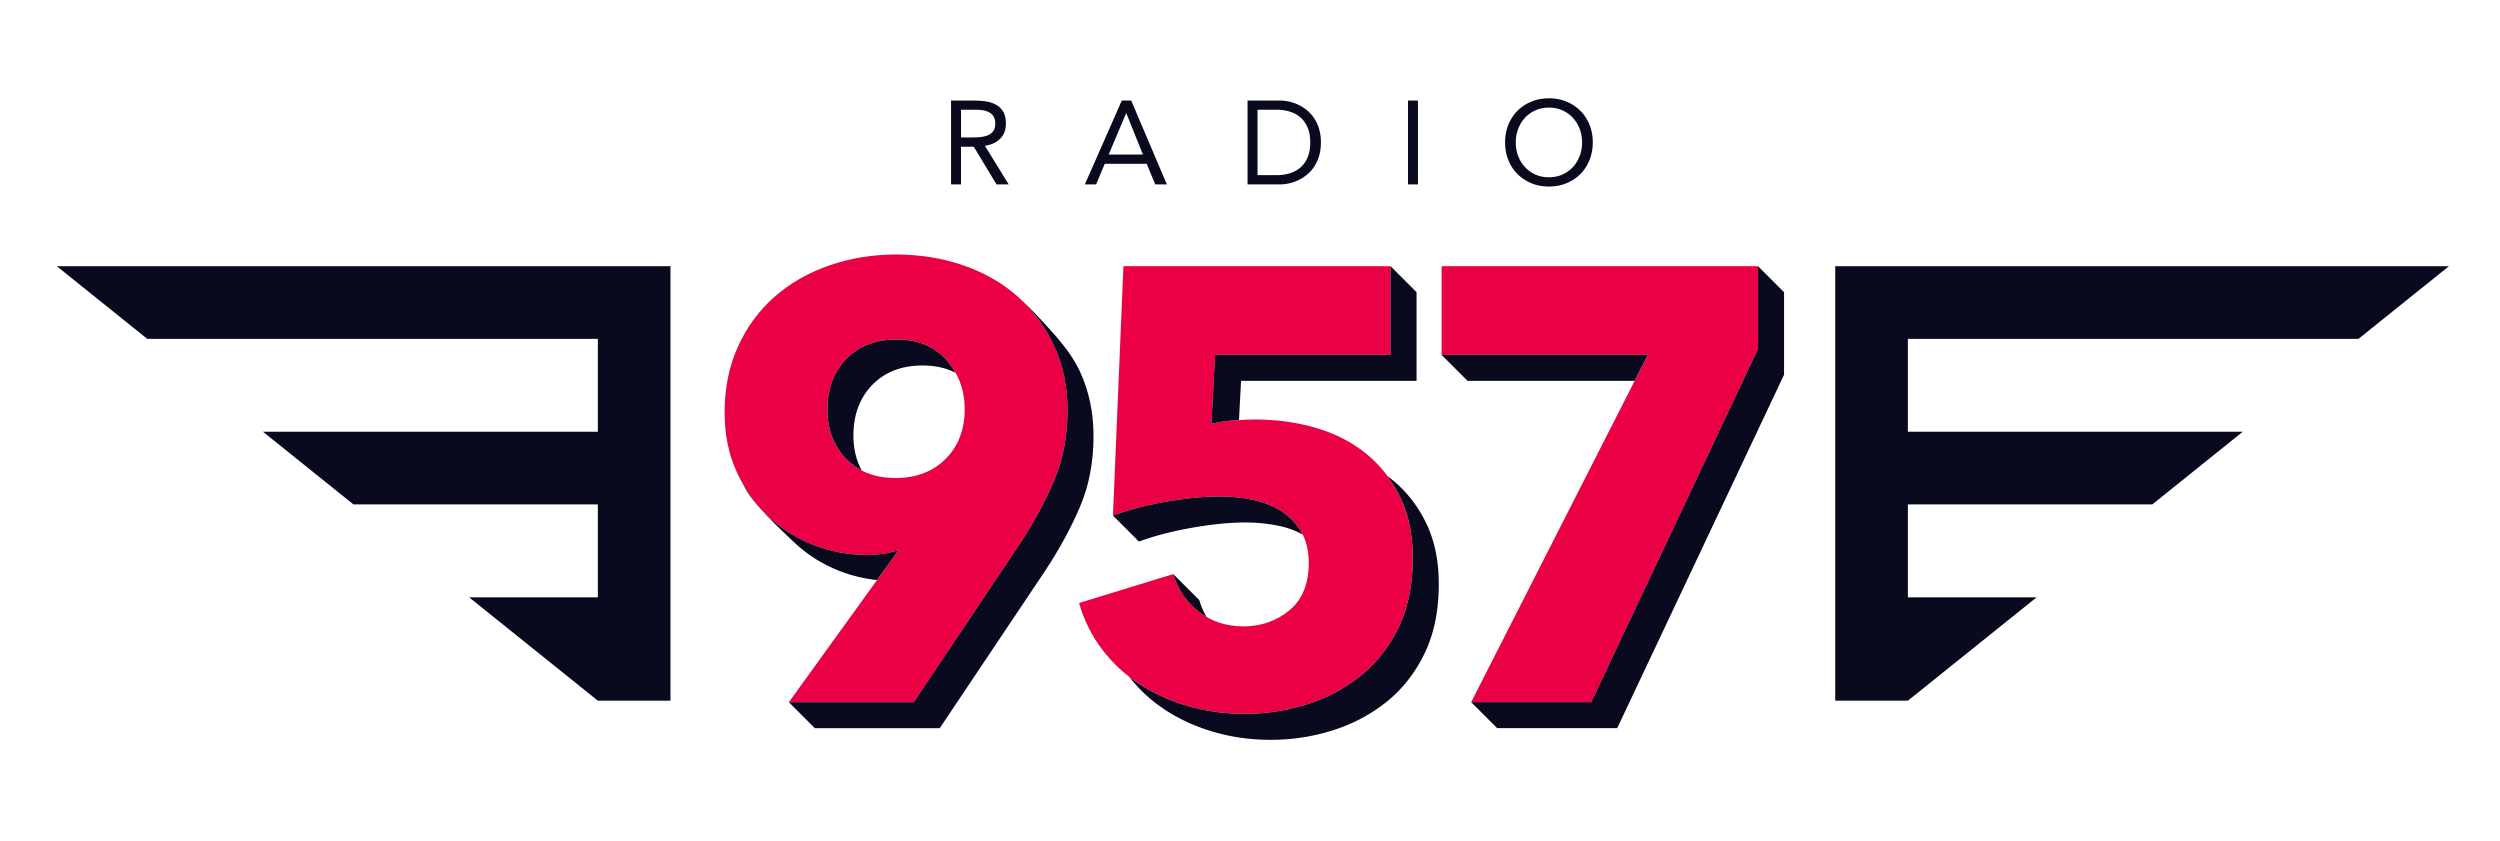 <svg xmlns="http://www.w3.org/2000/svg" id="Layer_1" version="1.1" viewBox="0 0 930 312.67"><defs><style>.st0{fill:#eb0045}.st1{fill:#0a0a1e}</style></defs><path d="m21.13 99.03 33.64 27.02H222.4v34.56H97.82l33.64 27.02h90.94v34.57h-47.89l47.89 38.46h27.02V99.03H21.13zM911 99.03l-33.64 27.02H709.73v34.56h124.58l-33.64 27.02h-90.94v34.57h47.89l-47.89 38.46h-27.02V99.03H911z" class="st1"/><path d="M397.13 152.63c0 9.62-1.68 18.36-5.04 26.23-3.36 7.87-7.7 15.84-13.04 23.94l-39.13 58.41h-46.46l40.34-55.89.46-.69c-1.68.61-3.55 1.07-5.61 1.37-2.06.31-4 .46-5.83.46-7.17 0-13.95-1.26-20.35-3.78-6.4-2.52-12.04-6.11-16.92-10.77s-8.76-10.23-11.66-16.72c-2.9-6.49-4.34-13.7-4.34-21.65 0-9.16 1.67-17.41 5.03-24.74 3.35-7.33 7.93-13.52 13.72-18.55 5.79-5.04 12.58-8.89 20.35-11.57 7.77-2.67 16.01-4.01 24.7-4.01s17.15 1.34 24.92 4.01c7.77 2.67 14.52 6.53 20.24 11.57 5.71 5.04 10.25 11.15 13.6 18.32 3.35 7.18 5.03 15.2 5.03 24.05Zm-38.25-.46c0-7.02-2.26-13.09-6.79-18.21-4.53-5.12-10.7-7.67-18.52-7.67s-14.07 2.41-18.75 7.22-7.02 11.11-7.02 18.89c0 7.33 2.3 13.4 6.9 18.21 4.6 4.81 10.74 7.21 18.41 7.21s13.88-2.36 18.64-7.1c4.75-4.73 7.13-10.92 7.13-18.55Z" class="st0"/><g><path d="M312.14 212.35c4.51 1.77 9.21 2.91 14.1 3.43l7.56-10.47.46-.69c-1.68.61-3.55 1.07-5.61 1.37-2.06.31-4 .46-5.83.46-7.17 0-13.95-1.26-20.35-3.78-6.4-2.52-12.04-6.11-16.92-10.77-3.47-3.32-6.44-7.11-8.91-11.36.01.03.02.05.03.07 2.9 6.49 13.68 16.3 18.55 20.96s10.51 8.25 16.92 10.77ZM320.55 175.02c-2.04-3.76-3.08-8.07-3.08-12.95 0-7.79 2.34-14.08 7.02-18.89 4.68-4.81 10.93-7.22 18.75-7.22 4.65 0 8.72.91 12.2 2.72-.93-1.65-2.04-3.23-3.35-4.72-4.53-5.12-10.7-7.67-18.52-7.67s-14.07 2.41-18.75 7.22-7.02 11.11-7.02 18.89c0 7.33 2.3 13.4 6.9 18.21 1.73 1.81 3.68 3.28 5.85 4.41Z" class="st1"/><path d="M401.77 138.25c-3.35-7.17-8.47-12.7-13.6-18.32-2.38-2.61-5.07-5.45-7.96-8.08 4.91 4.72 8.88 10.29 11.88 16.73 3.35 7.18 5.03 15.2 5.03 24.05 0 9.62-1.68 18.36-5.04 26.23-3.36 7.87-7.7 15.84-13.04 23.94l-39.13 58.41h-46.46l9.67 9.67h46.46l39.13-58.41c5.34-8.09 9.69-16.07 13.04-23.94 3.36-7.86 5.04-16.61 5.04-26.23 0-8.86-1.68-16.87-5.03-24.05Z" class="st1"/></g><path d="M525.55 207.6c0 9.93-1.76 18.52-5.27 25.77s-8.21 13.25-14.08 17.98c-5.88 4.74-12.56 8.29-20.04 10.65-7.48 2.37-15.19 3.55-23.13 3.55-7.33 0-14.32-.96-20.96-2.87-6.64-1.91-12.68-4.61-18.09-8.13-5.43-3.51-10.08-7.83-13.97-12.94s-6.76-10.88-8.59-17.29l35.04-10.77c1.68 5.65 4.85 10.3 9.51 13.97 4.65 3.67 10.19 5.5 16.6 5.5s12.26-1.98 17.06-5.96c4.81-3.97 7.22-9.85 7.22-17.64 0-4.73-1-8.7-2.98-11.91-1.98-3.2-4.54-5.76-7.67-7.67-3.13-1.91-6.68-3.24-10.65-4.01-3.97-.76-7.94-1.15-11.91-1.15-5.81 0-12.41.65-19.81 1.95-7.41 1.3-14.01 3.02-19.81 5.16l3.89-92.77h99.41V132h-65.28l-1.38 25.65c2.44-.61 5.15-1.03 8.13-1.26 2.98-.23 5.69-.34 8.13-.34 8.09 0 15.72 1.07 22.9 3.21 7.18 2.14 13.4 5.38 18.67 9.73 5.27 4.35 9.43 9.74 12.48 16.15 3.05 6.41 4.58 13.9 4.58 22.45Z" class="st0"/><g><path d="m452.02 132.01-1.38 25.65c2.44-.61 5.15-1.03 8.13-1.26.73-.06 1.44-.1 2.13-.15l.78-14.57h65.28V108.7l-9.67-9.67v32.98h-65.28ZM443.49 196.31c7.41-1.29 14.01-1.95 19.81-1.95 3.97 0 7.94.38 11.91 1.15 3.45.67 6.56 1.79 9.38 3.32-.23-.45-.47-.89-.73-1.31-1.98-3.2-4.54-5.76-7.67-7.67-3.13-1.91-6.68-3.24-10.65-4.01-3.97-.76-7.94-1.15-11.91-1.15-5.81 0-12.41.65-19.81 1.95-7.41 1.3-14.01 3.02-19.81 5.16l9.67 9.67c5.8-2.14 12.4-3.85 19.81-5.16ZM530.64 194.83c-3.05-6.41-7.21-11.8-12.48-16.15-.66-.55-1.34-1.08-2.03-1.59 1.84 2.48 3.46 5.16 4.84 8.06 3.05 6.41 4.58 13.9 4.58 22.45 0 9.93-1.76 18.52-5.27 25.77s-8.21 13.25-14.08 17.98c-5.88 4.74-12.56 8.29-20.04 10.65-7.48 2.37-15.19 3.55-23.13 3.55-7.33 0-14.32-.96-20.96-2.87-6.64-1.91-12.68-4.61-18.09-8.13a54.73 54.73 0 0 1-3.9-2.77c3.81 4.89 8.33 9.05 13.58 12.44 5.42 3.51 11.45 6.22 18.09 8.13 6.64 1.91 13.63 2.87 20.96 2.87 7.94 0 15.65-1.18 23.13-3.55 7.48-2.36 14.16-5.92 20.04-10.65 5.88-4.73 10.57-10.72 14.08-17.98 3.51-7.25 5.27-15.84 5.27-25.77 0-8.55-1.53-16.03-4.58-22.45Z" class="st1"/><path d="M445.95 227.53c.92.72 1.88 1.35 2.87 1.93-1.13-1.92-2.04-4-2.7-6.23l-9.67-9.67c1.68 5.65 4.85 10.3 9.51 13.97Z" class="st1"/></g><path d="M591.93 261.2h-44.66l65.74-129.19h-76.73V99.03h117.73v30.69L591.94 261.2Z" class="st0"/><g><path d="M613 132.01h-76.73l9.67 9.67h62.14l4.92-9.67zM654 99.03v30.69L591.93 261.2h-44.66l9.67 9.67h44.66l62.07-131.48V108.7L654 99.03z" class="st1"/></g><g><path d="M353.79 37.39h7.98c1.5 0 2.99.09 4.47.26 1.48.18 2.81.56 3.99 1.15 1.17.59 2.13 1.45 2.86 2.58.74 1.13 1.1 2.67 1.1 4.61 0 2.29-.69 4.14-2.07 5.56s-3.29 2.31-5.73 2.69l8.86 14.37h-4.54l-8.46-14.02h-4.76v14.02h-3.7V37.4Zm3.71 13.75h3.31c1.03 0 2.09-.03 3.2-.09 1.1-.06 2.12-.25 3.04-.57.93-.32 1.69-.83 2.29-1.52.6-.69.9-1.68.9-2.98 0-1.12-.22-2.01-.66-2.69-.44-.67-1.02-1.2-1.74-1.57-.72-.37-1.53-.61-2.42-.73s-1.8-.18-2.71-.18h-5.2v10.32ZM417.32 37.39h3.48l13.27 31.21h-4.32l-3.17-7.67h-15.61l-3.22 7.67h-4.19l13.75-31.21Zm1.68 4.76h-.09l-6.48 15.34h12.74L419 42.15ZM464.09 37.39h11.99c1.03 0 2.12.12 3.26.35 1.15.24 2.28.61 3.42 1.13 1.13.51 2.22 1.18 3.26 2 1.04.82 1.96 1.82 2.76 2.98.79 1.16 1.43 2.5 1.89 4.01.47 1.51.71 3.22.71 5.13s-.24 3.62-.71 5.14c-.47 1.51-1.1 2.85-1.89 4.01-.79 1.16-1.71 2.15-2.76 2.98a16.21 16.21 0 0 1-3.26 2.01 15.9 15.9 0 0 1-3.42 1.12c-1.15.24-2.23.35-3.26.35h-11.99V37.39Zm3.71 27.77h7.05c1.79 0 3.45-.24 4.98-.71 1.53-.47 2.85-1.2 3.97-2.18 1.12-.98 2-2.24 2.64-3.77.65-1.53.97-3.37.97-5.51s-.32-3.98-.97-5.51c-.65-1.53-1.53-2.79-2.64-3.77-1.12-.98-2.44-1.71-3.97-2.18-1.53-.47-3.19-.71-4.98-.71h-7.05v24.34ZM523.78 37.39h3.7V68.6h-3.7V37.39ZM576.2 69.39c-2.38 0-4.56-.41-6.55-1.24-1.98-.82-3.7-1.96-5.16-3.42s-2.59-3.19-3.39-5.2c-.81-2.01-1.21-4.2-1.21-6.55s.4-4.53 1.21-6.55c.81-2.01 1.94-3.75 3.39-5.2 1.45-1.45 3.17-2.59 5.16-3.42 1.98-.82 4.16-1.24 6.55-1.24s4.56.41 6.55 1.24 3.7 1.96 5.16 3.42 2.59 3.19 3.39 5.2c.81 2.01 1.21 4.2 1.21 6.55s-.41 4.54-1.21 6.55c-.81 2.01-1.94 3.75-3.39 5.2-1.45 1.45-3.17 2.59-5.16 3.42-1.98.82-4.16 1.24-6.55 1.24Zm0-3.44c1.82 0 3.49-.34 5-1.01 1.51-.68 2.81-1.6 3.9-2.78 1.09-1.17 1.93-2.55 2.53-4.12.6-1.57.9-3.25.9-5.05s-.3-3.48-.9-5.05c-.6-1.57-1.45-2.95-2.53-4.12-1.09-1.18-2.39-2.1-3.9-2.78-1.51-.67-3.18-1.01-5-1.01s-3.49.34-5 1.01c-1.51.68-2.82 1.6-3.9 2.78-1.09 1.17-1.93 2.55-2.53 4.12-.6 1.57-.9 3.25-.9 5.05s.3 3.48.9 5.05c.6 1.57 1.45 2.95 2.53 4.12 1.09 1.18 2.39 2.1 3.9 2.78 1.51.68 3.18 1.01 5 1.01Z" class="st1"/></g></svg>